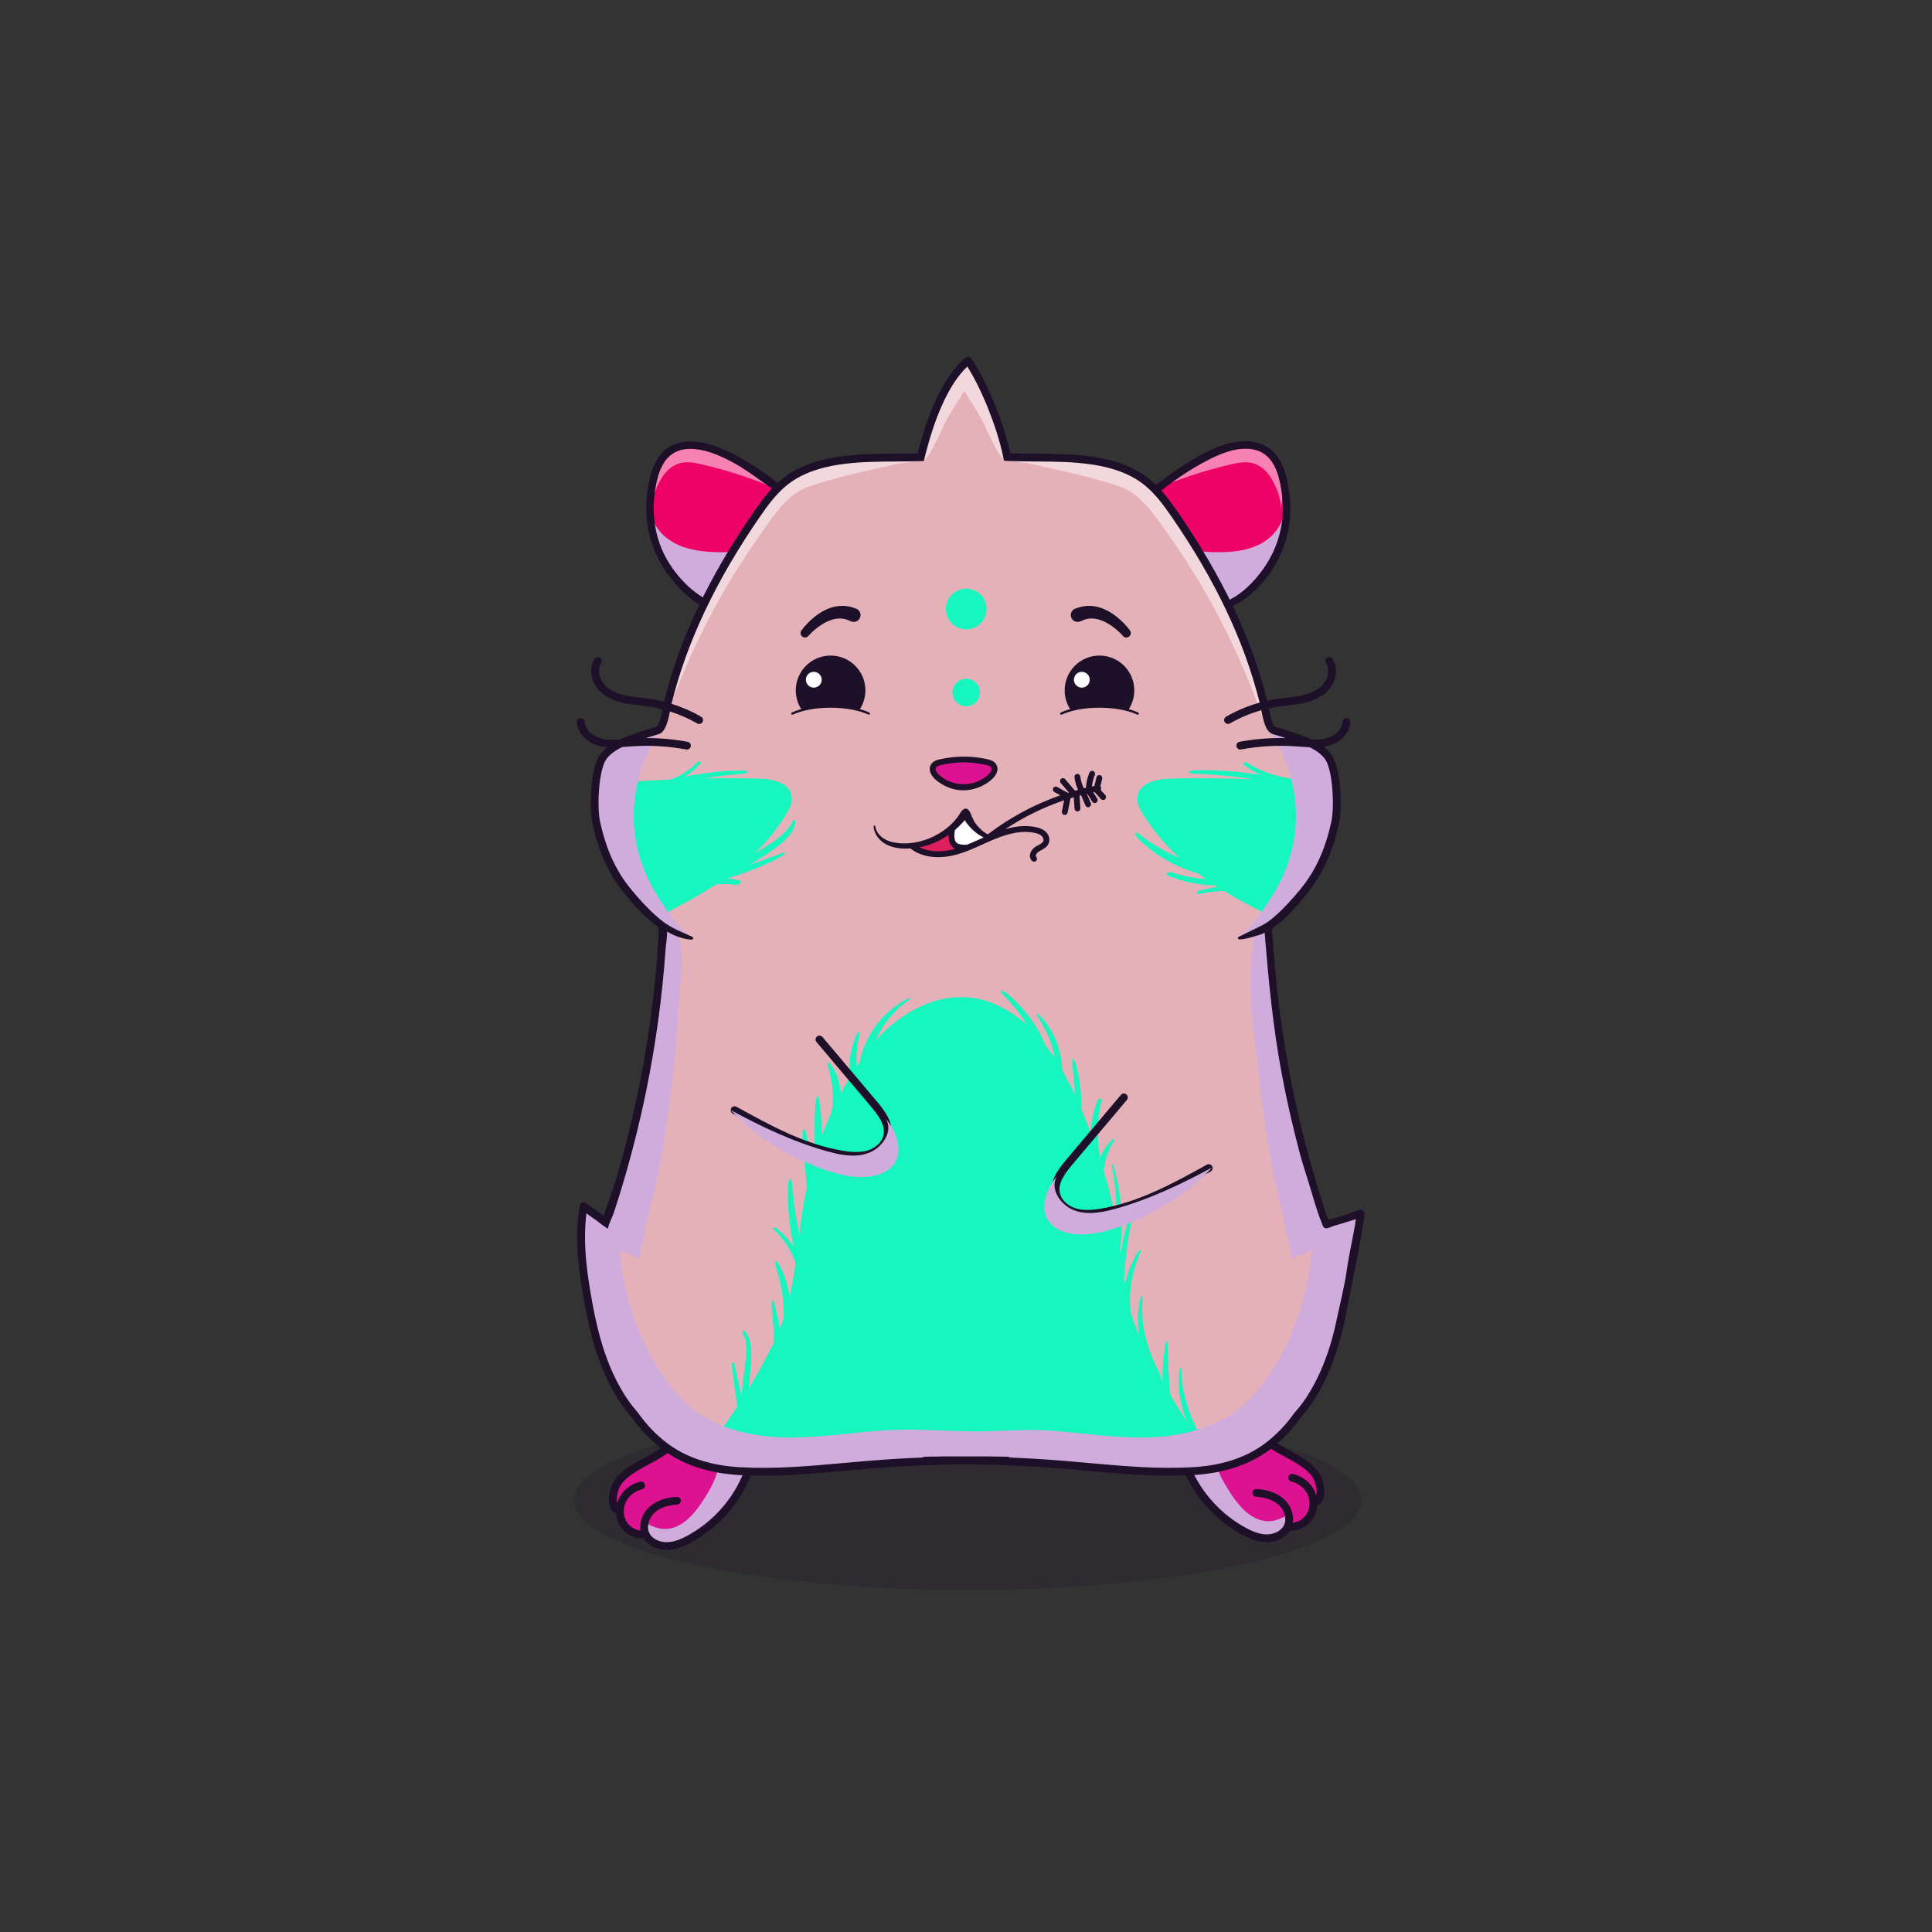 
<svg xmlns="http://www.w3.org/2000/svg" viewBox="0 0 841.89 841.89" xmlns:xlink="http://www.w3.org/1999/xlink">

<rect x="0" y="0" width="841.89" height="841.89" fill="#333333" stroke="none"/>

<title>CryptoHamsters</title>
<desc xmlns:cryptohamsters="https://cryptohamsters.co/">
<cryptohamsters:gene-1>12</cryptohamsters:gene-1>
<cryptohamsters:gene-2>14987704</cryptohamsters:gene-2>
<cryptohamsters:gene-3>1505216</cryptohamsters:gene-3>
<cryptohamsters:gene-4>9172034</cryptohamsters:gene-4>
<cryptohamsters:gene-5>1</cryptohamsters:gene-5>
<cryptohamsters:gene-6>14920986</cryptohamsters:gene-6>
<cryptohamsters:gene-7>13</cryptohamsters:gene-7>
<cryptohamsters:gene-8>2</cryptohamsters:gene-8>
<cryptohamsters:gene-9>15663717</cryptohamsters:gene-9>
<cryptohamsters:gene-10>9224118</cryptohamsters:gene-10>
<cryptohamsters:gene-11>10590557</cryptohamsters:gene-11>
<cryptohamsters:gene-12>12</cryptohamsters:gene-12>
<cryptohamsters:gene-13>8</cryptohamsters:gene-13>
<cryptohamsters:gene-14>19</cryptohamsters:gene-14>
<cryptohamsters:gene-15>12894559</cryptohamsters:gene-15>
<cryptohamsters:gene-16>7312298</cryptohamsters:gene-16>
<cryptohamsters:gene-17>5050123</cryptohamsters:gene-17>
<cryptohamsters:gene-18>14422673</cryptohamsters:gene-18>
</desc>


<rect width="841.89" height="841.89" fill="transparent"/>

<g id="tail-texture">
</g>

<g id="tail">
</g>

<g id="ears-texture">
  <g id="ears-texture" clip-path="url(#clip-ears-base)">
    <polygon points="167.71 75.4 312.51 65.7 443.53 115.85 439.31 386.94 313.71 392.84 167.71 373.05 167.71 75.4" class="ears-texture-primary" fill="#ef0265"/>
    <polygon points="673.69 107.76 555.15 85.11 450.54 116.92 447.31 383.83 577.26 392.84 673.69 385.99 673.69 107.76" class="ears-texture-primary" fill="#ef0265"/>
  </g>
</g>

<g id="ears">
  <defs>
    <clipPath id="clip-ears-base">
        <path id="m" data-name="fill" d="M324.98,203.76c6.02,3.7,12.17,7.42,17.49,12.09,2.38,2.08,5.31,2.45,7.19,5.33,1.36,2.08,3.15,3.4,4.83,5.26,3.36,3.72,5.34,8.66,5.48,13.67s-1.55,10.05-4.69,13.96c-2.17,2.7-4.98,4.84-7.98,6.59-6.79,3.96-14.68,6.01-22.53,5.83-5.93-.14-11.83-1.55-17.2-4.09-3.76-1.78-6.53-4.53-9.45-7.46-12.25-12.33-16.63-29.27-12.58-46.13,1.76-7.34,5.3-11.85,10.53-13.4,1.47-.44,3.03-.64,4.67-.64,8.63,0,17.08,4.6,24.23,9Zm222.77-8.36c-2.25-.67-4.62-.75-6.94-.51-9.21,.93-17.94,6.13-25.5,11.14-8.46,5.6-17.15,11.65-23.52,19.67-1.68,2.11-3.2,4.4-3.96,6.99-.8,2.76-.68,5.7-.56,8.57,.1,2.26,.21,4.58,1.09,6.67,.57,1.37,1.44,2.58,2.31,3.78,1.52,2.1,3.06,4.23,5.02,5.92,2.49,2.15,5.56,3.51,8.58,4.81,4.24,1.82,8.59,3.62,13.19,3.97,10.24,.78,21.71-4.72,28.73-11.96,11.92-12.3,16.08-29.04,12.09-45.64-1.76-7.34-5.3-11.85-10.53-13.4Z" style="fill: #00a551;"/>
    </clipPath>
  </defs>

  <g id="l" data-name="ears_02">
    <path id="n" data-name="light" d="M305.31,194.34c13.05,2.92,24.11,11.26,34.73,19.39-11-4.85-22.45-8.66-34.17-11.36-3.11-.71-6.36-1.35-9.45-.56-3.72,.95-6.69,3.88-8.55,7.24-2.15,3.88-4.05,8.44-3.75,12.97-.16-2.34-.95-4.01-.67-6.34,.93-7.96,1.7-17.55,10.31-21.05,3.63-1.47,7.74-1.13,11.56-.28Zm231.58,0c-13.05,2.92-24.11,11.26-34.73,19.39,11-4.85,22.45-8.66,34.17-11.36,3.11-.71,6.36-1.35,9.45-.56,3.72,.95,6.69,3.88,8.55,7.24,2.15,3.88,4.05,8.44,3.75,12.97,.16-2.34,.95-4.01,.67-6.34-.93-7.96-1.7-17.55-10.31-21.05-3.63-1.47-7.74-1.13-11.56-.28Z" fill="#fff" opacity="0.5" style="mix-blend-mode: overlay"/>
    <path id="o" data-name="shadow" d="M283.78,223.9c1.03,5.48,5.12,10.04,10.02,12.69s10.55,3.61,16.11,3.93c16.67,.97,33.62-3.53,47.62-12.64,1.59,5.35,2.65,10.71,1.61,16.19s-3.84,10.73-8.23,14.17c-3.34,2.62-7.41,4.1-11.4,5.53-4.26,1.54-8.61,3.09-13.13,3.32-4.73,.24-9.42-.97-13.92-2.45-5.32-1.75-10.61-3.96-14.84-7.63-6.69-5.81-9.95-14.53-12.95-22.87-.71-1.98-1.44-4.06-1.19-6.15,.15-1.28,.35-2.81,.31-4.1Zm275.63,0c-.96,5.48-4.79,10.04-9.39,12.69-4.59,2.65-9.88,3.61-15.09,3.93-15.62,.97-31.49-3.53-44.61-12.64-1.49,5.35-2.48,10.71-1.51,16.19s3.6,10.73,7.71,14.17c3.13,2.62,6.94,4.1,10.68,5.53,4,1.54,8.06,3.09,12.3,3.32,4.43,.24,8.82-.97,13.04-2.45,4.98-1.75,9.94-3.96,13.9-7.63,6.27-5.81,9.32-14.53,12.13-22.87,.67-1.98,1.35-4.06,1.12-6.15-.14-1.28-.33-2.81-.29-4.1Z" fill="#d0acdd" style="mix-blend-mode: multiply;"/>
    <path id="p" data-name="line" d="M339.18,210.63c-23.5-18.23-36.77-19.64-43.79-17.56-6.11,1.82-10.22,6.92-12.2,15.16-2.81,11.72-2.01,24.05,3.45,34.89,3.65,7.26,9.16,13.78,15.62,18.72,6.45,4.94,14.79,7.25,22.84,7.25,7.27,0,14.8-1.81,21.34-5.48,10.97-6.16,16.27-16.25,14.55-27.67-1.86-12.29-12.56-19.55-21.8-25.31Zm5.58,50.02c-12.31,6.91-27.67,6.8-39.52-1-2.37-1.56-4.6-3.37-6.6-5.38-3.25-3.28-6.09-6.97-8.33-11.02-5.79-10.51-6.72-22.68-3.94-34.25,1.69-7.03,5.03-11.33,9.95-12.79,1.35-.4,2.84-.6,4.43-.6,6.17,0,12.23,2.57,17.62,5.36,6.52,3.37,12.26,7.99,18.3,12.11,5.42,3.7,11.08,6.89,15.43,11.93,2.82,3.27,4.86,7.15,5.51,11.45,2.06,13.62-7.17,21.01-12.85,24.2Zm215.88-52.41c-1.98-8.25-6.09-13.35-12.2-15.16-10.78-3.2-23.04,3.59-31.8,9.09-3.91,2.45-7.67,5.14-11.33,7.95-.6,.46-1.87,1.16-2.66,1.99-.04,.03-.09,.06-.13,.09-5.39,4.91-11.43,10.78-14.88,18.2-5.11,11.02-2.62,21.6,6.83,29.05,7.26,5.72,17.08,8.64,26.47,8.64,17.41,0,31.58-12.8,37.92-28.47,4.04-9.99,4.27-20.97,1.78-31.38Zm-16.89,47.46c-4.51,4.21-9.87,7.35-16.23,8.41-9.42,1.57-19.77-.23-27.93-5.25-1.04-.64-2.05-1.34-3.01-2.09-4.76-3.75-11.86-11.99-5.85-24.95,4.43-9.54,12.81-16.5,21.2-22.46,3.78-2.68,7.69-5.21,11.76-7.44,6.81-3.72,15.86-8.07,23.81-5.72,4.91,1.46,8.26,5.77,9.95,12.79,1.39,5.78,1.92,11.79,1.25,17.72-.89,7.9-3.95,15.4-8.65,21.8-1.89,2.58-3.99,5.02-6.31,7.18Z" style="fill: #1e1029;"/>
  </g>
</g>

<g id="legs-texture">
  <ellipse cx="421.72" cy="653.67" rx="171.53" ry="39.19" fill="#1e1029" opacity="0.2"/>

  <g id="legs-texture" clip-path="url(#clip-legs-base)">
    <polygon points="168 463.87 312.8 454.16 443.82 504.31 439.61 775.41 314 781.31 168 761.51 168 463.87" class="skin-texture-primary" fill="#dc1291"/>
    <polygon points="673.98 496.22 555.44 473.57 450.83 505.39 447.6 772.29 577.55 781.31 673.98 774.45 673.98 496.22" class="skin-texture-primary" fill="#dc1291"/>
  </g>
</g>

<g id="legs">
  <defs>
    <clipPath id="clip-legs-base">
      <path id="fill-10" data-name="fill" d="M324.84,642c-.04,.12-.09,.24-.14,.36l-.08,.22c-.43,1.04-.85,1.95-1.27,2.82-4.95,10.24-13.15,18.9-23.12,24.4-3.89,2.14-6.93,3.09-9.83,3.09-3.04,0-6.75-1.41-8.25-4.56-.65-1.36-.77-2.97-.47-4.56,.38-1.91,1.4-3.81,2.95-5.22,3.05-2.79,7.34-3.59,10.41-3.77,.23,0,.43-.11,.59-.28,.15-.17,.23-.39,.21-.62-.03-.47-.43-.82-.91-.79-4.78,.28-8.75,1.73-11.46,4.21-2.41,2.22-3.78,5.46-3.64,8.5,0,.35,.05,.7,.1,1.05l.18,1.11-.37-.04-.76-.09c-2.65-.31-5.09-1.82-6.52-4.01-1.78-2.75-2.01-6.5-.58-9.58,1.4-2.98,4.34-5.31,7.67-6.08,.46-.11,.74-.57,.64-1.02-.11-.46-.57-.74-1.02-.64-3.89,.91-7.19,3.53-8.81,7-.26,.56-.48,1.16-.65,1.76l-.38,1.4-1.28-1.28v-.26c-.5-2.12,.22-5.18,.84-6.74,1.96-4.9,8.36-8.32,13.49-11.06l.45-.25c.63-.33,1.23-.65,1.8-.97,1.38-.77,2.74-1.59,4.03-2.42,1-.65,2-1.33,2.97-2.01,4.14-2.92,7.81-6.07,10.54-8.47,1.18-1.05,2.41-1.96,3.67-2.7,4.31-2.62,8.92-3.5,12.88-2.35,4.76,1.39,7.57,6.21,8.25,10.37,.63,3.92-.07,8.33-2.13,13.49Zm248.7,2.98c-1.96-4.9-8.33-8.31-13.48-11.06-.8-.42-1.56-.83-2.26-1.22-1.48-.82-2.97-1.72-4.56-2.76-1.09-.72-2.05-1.38-2.95-2.03-3.93-2.82-7.43-5.82-10.03-8.11-5.26-4.65-11.44-6.53-16.55-5.06-4.76,1.39-7.57,6.21-8.24,10.37-.63,3.91,.06,8.31,2.11,13.46l.26,.62c.42,1.01,.82,1.91,1.23,2.75,4.95,10.28,13.17,18.96,23.15,24.45,3.9,2.14,6.94,3.1,9.85,3.1s6.72-1.41,8.22-4.56c1.42-2.98,.35-7.18-2.48-9.77-3.05-2.79-7.34-3.59-10.41-3.77-.23-.01-.43-.11-.59-.28-.15-.17-.23-.39-.22-.61,.03-.48,.43-.83,.9-.8,4.79,.28,8.76,1.73,11.47,4.21,2.7,2.47,4.09,6.21,3.55,9.55l-.18,1.11,1.12-.13c2.65-.32,5.09-1.82,6.52-4.02,1.78-2.75,2.01-6.51,.57-9.58-1.39-2.98-4.33-5.31-7.66-6.08-.22-.05-.41-.19-.53-.38-.12-.19-.16-.42-.11-.64,.05-.22,.19-.41,.38-.53,.19-.12,.42-.16,.64-.11,3.89,.9,7.18,3.52,8.82,7.01,.25,.52,.45,1.08,.65,1.75l.87,2.95,.77-2.98c.55-2.14-.19-5.27-.82-6.85Z" style="fill: #f16ea5;"/>
    </clipPath>
  </defs>

  <g>
    <path id="shadow-9" data-name="shadow" d="M324.84,642c-.04,.12-.09,.24-.14,.36l-.08,.22c-.43,1.04-.85,1.95-1.27,2.82-4.95,10.24-13.15,18.9-23.12,24.4-3.89,2.14-6.93,3.09-9.83,3.09-3.04,0-6.75-1.41-8.25-4.56-.65-1.36-.77-2.97-.47-4.56,4.34,2.47,8.77,3.58,13.76,1.13,4.87-2.4,8.29-6.94,11.22-11.5,3.06-4.77,5.86-9.89,6.66-15.5,.8-5.6-.71-11.82-5.04-15.47-.9-.76-1.78-1.15-2.44-1.95,4.31-2.62,8.92-3.5,12.88-2.35,4.76,1.39,7.57,6.21,8.25,10.37,.63,3.92-.07,8.33-2.13,13.49Zm192.76-3.4c.04,.12,.09,.24,.14,.36l.08,.22c.43,1.04,.85,1.95,1.27,2.82,4.95,10.24,13.15,18.9,23.12,24.4,3.89,2.14,6.93,3.09,9.83,3.09,3.04,0,6.75-1.41,8.25-4.56,.65-1.36,.77-2.97,.47-4.56-4.34,2.47-8.77,3.58-13.76,1.13-4.87-2.4-8.29-6.94-11.22-11.5-3.06-4.77-5.86-9.89-6.66-15.5-.8-5.6,.71-11.82,5.04-15.47,.9-.76,1.78-1.15,2.44-1.95-4.31-2.62-8.92-3.5-12.88-2.35-4.76,1.39-7.57,6.21-8.25,10.37-.63,3.92,.07,8.33,2.13,13.49Z" fill="#d0acdd" style="mix-blend-mode: multiply;"/>
    <path id="line-8" data-name="line" d="M329.49,628.1c-.96-5.96-5-10.95-10.06-12.41-5.94-1.73-13.02,.37-18.95,5.59-3.26,2.87-7,6.04-11.23,8.95-.97,.66-1.97,1.32-2.99,1.95-.94,.58-1.89,1.14-2.86,1.68-.69,.38-1.44,.78-2.22,1.2-5.5,2.94-12.34,6.6-14.65,12.37-.83,2.09-1.89,6.43-.58,9.44,.53,1.21,1.39,2.08,2.51,2.58,.14,2.06,.78,4.05,1.88,5.75,2.12,3.25,5.86,5.24,9.62,5.24,.16,0,.31-.02,.47-.03,0,0,0,0,0,.02,1.95,3.06,5.74,4.98,9.94,4.99h.02c4.31,0,8.18-1.83,11.07-3.42,10.93-6.01,19.69-15.5,24.8-26.84,.25-.54,.48-1.07,.71-1.62,.25-.59,.48-1.18,.69-1.75,1.9-5.13,2.49-9.63,1.84-13.71Zm-5.44,13.59c-.07,.19-.15,.37-.23,.57-.39,.93-.8,1.85-1.24,2.76-4.89,10.13-12.88,18.58-22.76,24.02-3.76,2.07-6.67,2.99-9.42,2.99h-.03c-2.75,0-6.12-1.27-7.45-4.07-1.26-2.66-.28-6.43,2.29-8.78,2.87-2.63,6.96-3.37,9.89-3.54,.93-.05,1.65-.86,1.6-1.79-.05-.94-.85-1.64-1.79-1.6-4.99,.29-9.14,1.82-11.99,4.43-2.98,2.73-4.39,6.75-3.81,10.31-2.33-.28-4.6-1.62-5.91-3.64-1.63-2.5-1.84-5.94-.52-8.75,1.29-2.75,4-4.9,7.09-5.61,.91-.21,1.48-1.12,1.27-2.04-.21-.91-1.12-1.48-2.04-1.27-4.14,.96-7.65,3.75-9.39,7.47-.28,.61-.51,1.24-.69,1.89t0-.02h0c-.47-1.83,.14-4.69,.79-6.32,1.84-4.62,8.08-7.95,13.1-10.62,.79-.42,1.56-.83,2.26-1.22,1.4-.78,2.76-1.6,4.08-2.45,1.03-.66,2.03-1.34,3-2.03,3.98-2.81,7.51-5.8,10.61-8.53,5.04-4.45,10.93-6.27,15.75-4.88,4.4,1.28,7.01,5.79,7.64,9.69,.6,3.76-.08,8.03-2.08,13.05Zm251.86,2.35c-2.3-5.77-9.15-9.43-14.65-12.37-.78-.42-1.52-.82-2.22-1.2-1.18-.65-2.34-1.34-3.46-2.06-1.01-.64-1.99-1.29-2.94-1.97-4-2.8-7.57-5.81-10.68-8.56-5.92-5.23-13-7.31-18.95-5.59-5.05,1.46-9.09,6.45-10.06,12.41-.65,4.07-.06,8.57,1.84,13.69,.21,.59,.45,1.17,.7,1.78,.22,.53,.45,1.05,.69,1.58,5.12,11.36,13.87,20.87,24.81,26.88,2.89,1.59,6.77,3.42,11.07,3.42h.03c4.2,0,7.98-1.93,9.95-4.99,0,0,0,0,0-.02,.15,0,.3,.03,.45,.03,3.77,0,7.51-2,9.62-5.24,1.1-1.7,1.73-3.71,1.88-5.75h0c1.12-.5,1.98-1.39,2.5-2.58,1.32-3.01,.25-7.34-.58-9.44Zm-2.37,7.58c-.19-.64-.41-1.26-.7-1.87-1.74-3.72-5.25-6.51-9.39-7.47-.91-.21-1.83,.36-2.04,1.27-.21,.92,.36,1.83,1.27,2.04,3.09,.71,5.8,2.86,7.08,5.61,1.32,2.81,1.11,6.26-.51,8.75-1.31,2.01-3.58,3.36-5.91,3.64,.58-3.57-.84-7.59-3.82-10.31-2.86-2.61-7-4.14-11.99-4.43-.95-.05-1.73,.66-1.79,1.6-.05,.93,.66,1.74,1.61,1.79,2.92,.17,7.01,.92,9.89,3.54,2.57,2.35,3.55,6.12,2.29,8.78-1.33,2.8-4.7,4.07-7.45,4.07h-.02c-2.75,0-5.66-.93-9.43-2.99-9.9-5.45-17.9-13.92-22.79-24.07-.43-.89-.83-1.79-1.22-2.71-.08-.21-.17-.42-.25-.62-1.99-4.99-2.66-9.25-2.06-13,.63-3.9,3.24-8.41,7.64-9.69,4.82-1.39,10.71,.42,15.75,4.88,2.97,2.62,6.32,5.47,10.1,8.17,.96,.7,1.95,1.38,2.98,2.05,1.48,.97,3.02,1.91,4.62,2.8,.71,.39,1.47,.8,2.27,1.22,5.01,2.68,11.25,6.01,13.09,10.62,.65,1.63,1.26,4.51,.79,6.32Z" style="fill: #1e1029;"/>
  </g>
</g>

<g id="body-texture">
  <g id="body-texture" clip-path="url(#clip-body-base)">
    <rect width="841.89" height="841.89" class="body-texture-primary" fill="#e4b1b8"/>
    <path d="M415.05,301.77c0,3.31,2.68,5.99,5.99,5.99s5.99-2.68,5.99-5.99-2.68-5.99-5.99-5.99-5.99,2.68-5.99,5.99Z" class="body-texture-secondary" fill="#16f7c0"/>
    <path d="M421.04,274.24c4.89,0,8.85-3.96,8.85-8.85s-3.96-8.85-8.85-8.85-8.85,3.96-8.85,8.85,3.96,8.85,8.85,8.85Z" class="body-texture-secondary" fill="#16f7c0"/>
    <path d="M281.36,402.29c11.94-5.96,23.38-11.78,33.67-19,2.92-.82,5.82-1.71,8.68-2.73,3.07-1.1,6.13-2.26,9.12-3.6,3.09-1.39,6.27-2.77,9.07-4.75,.3-.21,.12-.74-.25-.64-3.15,.85-6.18,2.17-9.25,3.26-1.89,.67-3.79,1.34-5.69,1.99,2.05-1.19,4.08-2.44,6.07-3.74,2.9-1.89,5.78-3.87,8.39-6.19,2.44-2.17,5.48-5.63,5.37-9.24,0-.32-.44-.59-.66-.29-.88,1.2-1.56,2.54-2.51,3.69-1,1.21-2.12,2.27-3.29,3.29-2.55,2.22-5.48,3.99-8.3,5.78-.97,.61-1.95,1.21-2.94,1.81,4.92-4.8,9.42-10.23,13.39-16.52,1.65-2.61,3.23-5.57,2.74-8.55-.95-5.83-8.46-7.42-14.43-7.58-7.93-.2-15.89-.21-23.86-.05,2.65-.44,5.31-.84,7.97-1.16,1.83-.22,3.66-.42,5.5-.57,1.72-.14,3.58-.14,5.25-.61,.41-.11,.44-.81,0-.9-1.5-.34-3.15-.25-4.67-.2-1.58,.05-3.16,.12-4.74,.23-3.25,.21-6.49,.59-9.72,1.06-4.38,.63-8.74,1.49-13.05,2.57-48.38,2.02-97.26,9.46-144.99,15.65-7.77,1.01-15.57,2.02-23.17,4.04-7.25,1.93-14.28,4.78-20.86,8.44-8.67,4.81-7.97,5.58-6.91,14.4,1.71,14.33-4,28.63-2.98,43,.72,10.27,4.83,19.89,9.39,29.03,2,4.01,4.21,8.11,7.83,10.77,7.26,5.34,17.63,3.35,26.48,.68,21.09-6.36,41.37-15.24,61.48-24.36,27.52-12.49,54.82-25.5,81.87-39.01Z" class="body-texture-secondary" fill="#16f7c0"/>
    <path d="M744.77,382.18c1.06-8.82,1.76-9.58-6.95-14.4-6.62-3.66-13.69-6.51-20.98-8.44-7.64-2.02-15.48-3.03-23.3-4.04-43.86-5.66-88.68-12.36-133.21-15.01-1.3-.56-2.71-.91-4.05-1.24-1.78-.43-3.58-.77-5.38-1.08-3.51-.6-7.04-1.12-10.58-1.49-3.57-.37-7.15-.66-10.74-.77-3.64-.1-7.34-.21-10.97,.18-.64,.07-.66,.99,0,1.06,3.52,.34,7.05,.39,10.57,.68,3.59,.29,7.17,.61,10.74,1.07,2.05,.27,4.1,.56,6.15,.89-12-.47-23.96-.6-35.87-.3-6.01,.15-13.56,1.75-14.52,7.58-.49,2.98,1.1,5.94,2.76,8.55,4.56,7.17,9.79,13.21,15.56,18.49-2.78-1.18-5.49-2.54-8.13-4.08-1.81-1.06-3.57-2.2-5.33-3.35-1.72-1.13-3.32-2.63-5.17-3.51-.41-.2-.93,.23-.66,.7,.93,1.63,2.46,2.95,3.82,4.17,1.45,1.3,2.97,2.51,4.54,3.65,3.14,2.29,6.52,4.21,10.03,5.81,2.96,1.35,6,2.47,9.08,3.39,11.27,8.46,24.06,14.94,37.49,21.61,27.21,13.51,54.66,26.52,82.34,39.01,20.22,9.12,40.62,18,61.83,24.36,8.9,2.67,19.33,4.67,26.63-.68,3.64-2.66,5.86-6.76,7.88-10.77,4.59-9.14,8.72-18.76,9.45-29.03,1.02-14.37-4.72-28.67-3-43Z" class="body-texture-secondary" fill="#16f7c0"/>
    <path d="M738.71,762c-8.08,4.82-20.8,2.18-29.52,.69-41.17-7.03-82.46-22.07-114.18-49.43-32.15-27.73-58.28-61.73-80.31-97.66-9.25-15.08-20.15-32.58-23.53-50.15-3.3-17.17-3.86-34.36-9.2-51.6-8.25-26.65-21.95-67.91-51.93-77.6-20.27-6.56-40.98,6.21-52.48,22.15-13.13,18.2-22.41,40.07-26.61,61.89-4.3,22.36-3.61,44.04-13.85,64.98-30.12,61.58-85.18,107.67-142.74,145.74-5.43,3.59-10.89,7.13-16.5,10.44-25.05,14.78-52.84,24.96-76.63,41.65,8.48,4.21,17.2,11.3,26.11,14.5,77.08,27.68,160.73,32.57,242.69,29.26,81.96-3.31,163.43-14.51,245.38-17.91,35.71-1.48,72.01-1.55,106.28-11.56,9.57-2.8,19.72-7.02,24.38-15.74,4.26-7.97,.9-18.1-7.34-19.65Z" class="body-texture-secondary" fill="#16f7c0"/>
    <path d="M691.54,770.49c.73-.01,1.43,.05,2.09,.18,.07-.04,.14-.07,.2-.11-.31-.21-2.27-.83-2.3-.07Z" class="body-texture-secondary" fill="#16f7c0"/>
    <path d="M322.16,383.65c-5.21-1.25-10.91-1.38-16.01,.52-.53,.2-1.45,.83-1.27,1.52s1.3,.79,1.86,.69c2.34-.43,4.29-.91,6.77-1.07,2.19-.13,4.47-.11,6.64,.23,.8,.13,1.75-.05,2.35-.63,.51-.5,.37-1.1-.34-1.27h0Z" class="body-texture-secondary" fill="#16f7c0"/>
    <path d="M303.68,332.36c-2.32,2.37-5.02,4.32-7.95,5.85-1.35,.7-2.79,1.27-4.25,1.71-1.57,.48-3.19,.76-4.77,1.2-.43,.12-1.3,.43-1.4,.97s.58,.67,.97,.66c3.77-.13,7.56-1.78,10.83-3.55s5.9-3.99,8.26-6.7c.28-.32-.17-.5-.41-.53-.39-.06-1,.09-1.28,.38h0Z" class="body-texture-secondary" fill="#16f7c0"/>
    <path d="M508.56,381.43c5.5,2.24,11.23,3.76,17.17,4.2,3.06,.22,6.12,.17,9.18-.12,1.62-.15,3.21-.4,4.81-.74,1.51-.31,2.72-.77,4.05-1.55,.32-.18,.59-.68,0-.74-.5-.05-.98-.19-1.49-.2-.72-.01-1.44,.13-2.15,.22-1.38,.18-2.77,.34-4.15,.47-2.74,.25-5.5,.31-8.25,.2-5.78-.23-11.56-1.12-17.04-2.99-.6-.2-1.34-.06-1.88,.26-.32,.2-.84,.74-.25,.98h0Z" class="body-texture-secondary" fill="#16f7c0"/>
    <path d="M522.93,389.48c2.87-.61,5.82-1.01,8.75-1.15,1.44-.07,2.88-.11,4.32-.14,1.59-.03,3.64,.13,5.04-.73,.24-.15,.65-.5,.53-.84l-.03-.09c-.1-.28-.4-.47-.68-.51-3.04-.52-6.21-.15-9.24,.26s-6.07,1.05-9.05,1.85c-.4,.1-1.24,.48-1.1,1.02s1.08,.42,1.46,.34h0Z" class="body-texture-secondary" fill="#16f7c0"/>
    <path d="M541.57,332.89c3.04,2.4,6.28,4.33,9.9,5.74,1.83,.71,3.74,1.21,5.66,1.58s4.23,.74,6.21,.38c.15-.03,1.75-.48,1.29-.85-.54-.44-1.63-.37-2.3-.46-.92-.14-1.84-.33-2.75-.5-1.86-.36-3.68-.86-5.49-1.42-3.8-1.17-7.52-2.89-10.83-5.08-.39-.26-2.02,.38-1.7,.63h0Z" class="body-texture-secondary" fill="#16f7c0"/>
    <path d="M396.47,434.91c-1.55,.47-3.04,1.39-4.38,2.28-1.46,.97-2.88,1.98-4.23,3.11-2.64,2.22-4.98,4.88-6.94,7.72s-3.52,5.9-4.71,9.09c-.58,1.57-1.13,3.23-1.36,4.89-.11,.82-.22,1.66-.27,2.48-.05,.73,.31,1.39,.72,1.99,.29,.43,1.5-.03,1.73-.36,.53-.77,1.05-1.56,1.26-2.47,.17-.75,.36-1.48,.57-2.22,.45-1.54,.83-3.08,1.34-4.6,1.02-3.07,2.43-5.97,4.14-8.72s3.63-5.04,5.79-7.33c1.04-1.1,2.17-2.18,3.36-3.11,1.07-.84,2.43-1.61,3.34-2.62,.16-.18-.27-.16-.34-.14h0Z" class="body-texture-secondary" fill="#16f7c0"/>
    <path d="M373.61,450.16c-1.82,3.68-2.86,7.55-3.28,11.64-.18,1.82-.2,3.72-.04,5.54,.09,1.03,.26,1.99,.5,2.99,.11,.47,.19,1.03,.39,1.47,.22,.47,.54,.89,.75,1.37,.27,.59,2.11,.1,2.06-.55-.05-.55,.04-1.04,.03-1.59,0-.5-.14-1.02-.2-1.52-.11-.89-.19-1.77-.28-2.66-.21-1.89-.31-3.76-.32-5.66-.03-3.75,.57-7.57,1.48-11.2,.09-.38-.96-.1-1.09,.16h0Z" class="body-texture-secondary" fill="#16f7c0"/>
    <path d="M360.55,463.47c.62,1.65,.78,3.31,1.22,4.99,.41,1.57,.63,3.19,.85,4.8,.45,3.3,.46,6.78-.08,10.06s-1.25,6.49-2.5,9.64c-.59,1.49-1.28,2.96-2.03,4.38-.4,.75-.83,1.48-1.28,2.21s-1,1.33-.84,2.22c.18,.97,1.65,.74,2.24,.51,1.32-.52,2.16-1.99,2.92-3.12,.81-1.21,1.58-2.44,2.21-3.76,1.18-2.47,2.05-5.06,2.63-7.73,1.15-5.32,.98-10.91-.31-16.19-.37-1.49-.95-3.03-1.57-4.44-.3-.67-.79-1.22-1.16-1.85-.41-.7-.86-1.39-1.29-2.08-.22-.35-1.16-.07-.99,.37h0Z" class="body-texture-secondary" fill="#16f7c0"/>
    <path d="M355.98,477.63c-.88,3.93-.96,7.96-1,11.97s.05,7.65-.06,11.47,.07,7.64,.15,11.45c.04,1.95,.17,3.88,.29,5.83s.52,3.83,1.07,5.68c.23,.79,1.66,.31,1.8-.32,.44-1.97,.76-3.99,.79-6.01s.04-3.96-.01-5.94c-.1-3.78-.16-7.57-.41-11.34s-.39-7.67-.61-11.5-.47-7.68-1.55-11.37c-.06-.19-.41-.08-.44,.08h0Z" class="body-texture-secondary" fill="#16f7c0"/>
    <path d="M349.73,492.7c-.34,7.12,1.03,14.25,1.58,21.33,.28,3.59,.88,7.17,1.29,10.75s.87,7.01,1.33,10.52c.52,3.98,1.12,7.95,2.12,11.83,.21,.8,3.19,0,3.18-.85-.14-7.03-1.28-14.16-2.41-21.1-.58-3.55-1.09-7.1-1.63-10.66-.26-1.74-.6-3.46-.88-5.2s-.47-3.5-.87-5.2c-.92-3.9-1.31-7.88-2.6-11.7-.1-.29-1.1,0-1.12,.3h0Z" class="body-texture-secondary" fill="#16f7c0"/>
    <path d="M344.27,513.62c-.17,.45-.5,.86-.63,1.31-.11,.37-.09,.85-.13,1.23-.09,.93-.12,1.84-.12,2.78-.01,1.85-.07,3.67,.03,5.52,.2,3.66,.48,7.28,1.04,10.9,1.11,7.22,2.79,14.27,5.28,21.14,.71,1.96,1.53,3.87,2.36,5.78,.77,1.76,1.5,3.95,2.93,5.29,.34,.32,2.36-.19,2.36-.73-.01-1.71-1.12-3.54-1.74-5.11s-1.21-3.28-1.81-4.92c-1.24-3.41-2.34-6.89-3.33-10.38-1.93-6.83-3.48-13.87-4.31-20.93-.23-1.98-.5-3.97-.69-5.95-.1-1.02-.12-2.06-.24-3.08-.05-.44-.12-.88-.18-1.32-.09-.66-.44-.97-.7-1.57-.01-.02-.11,0-.11,.03h0Z" class="body-texture-secondary" fill="#16f7c0"/>
    <path d="M336.72,535.4c4.19,3.67,7.28,8.33,9.4,13.46,1.05,2.54,1.78,5.23,2.26,7.93,.23,1.3,.36,2.62,.53,3.93,.08,.65,.1,1.31,.2,1.96,.12,.74,.44,1.42,.67,2.13,.1,.31,1.44-.1,1.53-.35,.25-.72,.57-1.47,.7-2.22,.11-.65,.04-1.36,.02-2.01-.04-1.44-.27-2.85-.57-4.26-.58-2.77-1.55-5.42-2.77-7.96-2.44-5.11-6.21-9.59-10.67-13.06-.27-.21-1.48,.31-1.31,.46h0Z" class="body-texture-secondary" fill="#16f7c0"/>
    <path d="M337.63,550.24c.27,.82,.38,1.66,.65,2.48,.23,.7,.45,1.4,.64,2.12,.39,1.55,.86,3.08,1.2,4.65,.68,3.16,1.12,6.38,1.31,9.6s.11,6.43-.24,9.62-1.23,6.27-1.46,9.41c-.11,1.45,2.21,.99,2.65,.1,1.45-2.93,1.92-6.51,2.22-9.73s.28-6.62-.01-9.92-.94-6.59-1.9-9.77c-.47-1.53-.94-3.09-1.61-4.54-.36-.79-.71-1.6-1.09-2.37-.36-.72-.88-1.35-1.29-2.04-.23-.39-1.19-.09-1.03,.39h0Z" class="body-texture-secondary" fill="#16f7c0"/>
    <path d="M336.24,567.05c-.02,3.96,.53,7.86,.85,11.8,.16,1.99,.2,3.95,.13,5.95-.03,.94-.01,1.86-.14,2.8s-.3,1.93-.32,2.91c-.01,.53,.88,.22,1.05-.02,2.26-3.25,2.35-7.75,1.92-11.55-.46-4.11-1.54-8.07-2.58-12.05-.09-.33-.91-.14-.91,.17h0Z" class="body-texture-secondary" fill="#16f7c0"/>
    <path d="M323.44,582.55c.24-.82,.44-1.53,.99-2.21l-.92,.03c.19,.72,.66,1.38,.91,2.1,.23,.63,.37,1.26,.49,1.92,.28,1.51,.47,3.04,.36,4.58-.23,3.33-.73,6.61-1.12,9.93-.43,3.63-.88,7.26-1.29,10.9-.2,1.81-.4,3.63-.58,5.44-.09,.91-.18,1.8-.21,2.71-.01,.41-.04,.83-.04,1.25,0,.74,.12,.64,.46,1.32,.28,.55,1.28,.25,1.55-.17,.37-.59,.64-.77,.77-1.45,.08-.42,.14-.84,.21-1.26,.16-.98,.26-1.95,.37-2.94,.19-1.81,.36-3.62,.53-5.43,.34-3.76,.65-7.51,.97-11.27,.27-3.21,.63-6.51,.38-9.73-.11-1.45-.21-2.92-.64-4.32-.39-1.27-1.09-3.05-2.14-3.9-.22-.18-1.11-.08-.97,.34,.25,.77,.02,1.44-.17,2.19,0,.04,.09,.02,.1-.01h0Z" class="body-texture-secondary" fill="#16f7c0"/>
    <path d="M436.12,431.96c.19,.25,.07,.4,.17,.59,.16,.31,.52,.61,.76,.86,.46,.49,.96,.96,1.41,1.46,.95,1.07,1.94,2.09,2.87,3.17,1.84,2.16,3.56,4.45,5.06,6.85s2.95,4.89,4.22,7.46c.62,1.25,1.16,2.53,1.72,3.8,.28,.64,.59,1.27,.88,1.91,.3,.68,.49,1.53,1.09,2,.5,.39,1.98,.06,2.17-.58,.21-.69-.11-1.36-.32-2.03-.22-.72-.43-1.44-.7-2.14-.5-1.3-1.11-2.56-1.72-3.8-1.29-2.61-2.79-5.13-4.51-7.48s-3.62-4.61-5.65-6.72c-1.02-1.06-2.06-2.11-3.19-3.05-.55-.46-1.1-.93-1.66-1.36-.29-.23-.59-.44-.91-.64-.45-.29-.75-.24-1.24-.53-.1-.06-.55,.06-.43,.21h0Z" class="body-texture-secondary" fill="#16f7c0"/>
    <path d="M451.71,442.27c2.89,4.54,5.44,9.19,6.89,14.41,.71,2.54,1.21,5.15,1.44,7.78,.12,1.35,.27,2.68,.28,4.03,.01,1.18-.3,2.8,.16,3.9,.28,.67,1.34,.36,1.64-.13,.69-1.15,.65-2.83,.7-4.14s.08-2.71-.05-4.04c-.27-2.8-.84-5.56-1.73-8.23-1.74-5.23-4.57-10.26-8.69-13.96-.21-.19-.85,.07-.65,.39h0Z" class="body-texture-secondary" fill="#16f7c0"/>
    <path d="M467.33,461.31c.08,.68-.22,1.43-.16,2.15,.05,.61,.16,1.22,.24,1.83,.16,1.29,.27,2.58,.42,3.87,.3,2.58,.43,5.16,.51,7.75s.02,5.04-.04,7.56c-.03,1.28-.13,2.56-.15,3.84s-.02,2.64,.35,3.85c.1,.33,1.19-.07,1.3-.29,1.11-2.33,1.27-5.03,1.39-7.57s.02-5.27-.18-7.89-.57-5.1-1-7.62c-.21-1.26-.52-2.51-.83-3.76-.16-.65-.31-1.32-.53-1.96-.24-.68-.81-1.17-1.05-1.82-.02-.06-.28,0-.27,.07h0Z" class="body-texture-secondary" fill="#16f7c0"/>
    <path d="M478.45,479.28c-1.22,3.01-2.23,6.07-2.71,9.29-.46,3.05-.68,6.15-.57,9.23s.53,6.15,1.23,9.17c.37,1.57,.9,3.08,1.46,4.59,.49,1.31,.99,3.21,2.11,4.1,.4,.32,2.04-.11,2.11-.66,.1-.73-.31-1.63-.54-2.33s-.47-1.4-.68-2.11c-.44-1.48-.76-2.98-1.11-4.49-.67-2.94-1.09-5.96-1.28-8.97-.36-6.04,.23-12.26,1.71-18.14,.1-.4-1.58-.09-1.75,.31h0Z" class="body-texture-secondary" fill="#16f7c0"/>
    <path d="M484.61,496.61c-1.96,2.04-3.56,4.05-4.68,6.67s-1.8,5.1-2.09,7.81c-.59,5.33,.21,11.14,3.95,15.23,.38,.41,1.52,.18,1.34-.51-.63-2.47-1.28-4.84-1.72-7.35s-.67-4.92-.51-7.41,.6-4.97,1.42-7.28,1.83-4.82,3.18-6.83c.39-.58-.55-.68-.88-.34h0Z" class="body-texture-secondary" fill="#16f7c0"/>
    <path d="M484.37,507.6c1.7,7.84,2.26,15.92,2.15,23.94-.06,4.09-.43,8.19-.92,12.24-.24,1.97-.54,3.93-.75,5.89-.19,1.81-.83,3.66-.74,5.48,.02,.46,1.3-.05,1.42-.3,.93-1.82,1.2-3.97,1.73-5.93s.79-3.96,1.02-5.94c.47-3.94,.59-7.9,.53-11.86-.13-8.06-1.55-15.97-3.72-23.71-.06-.2-.76-.02-.71,.19h0Z" class="body-texture-secondary" fill="#16f7c0"/>
    <path d="M493.3,527.53c-1.03,2.91-2.16,5.76-2.93,8.76s-1.4,6.01-2.01,9.05-.96,5.94-1.2,8.92c-.12,1.41-.23,2.81-.23,4.22,0,.74-.03,1.48-.02,2.22,.02,.8,.23,1.54,.35,2.33,.08,.53,1.75,.06,1.82-.38,.13-.77,.37-1.52,.45-2.3s.11-1.5,.18-2.25c.14-1.49,.23-2.99,.36-4.48,.25-2.96,.56-5.92,.9-8.87s.81-5.87,1.37-8.76c.55-2.86,.94-5.75,1.61-8.57,.05-.21-.59-.08-.65,.1h0Z" class="body-texture-secondary" fill="#16f7c0"/>
    <path d="M496.25,545.02c-6.84,10.37-8.72,23.66-5.49,35.63,.45,1.66,1.07,3.28,1.75,4.86,.31,.73,.6,1.55,1.09,2.18,.55,.73,1.14,1.67,1.89,2.2,.28,.2,1.34,.08,1.37-.37,.05-.69-.21-1.25-.38-1.91-.19-.73-.3-1.41-.57-2.13-.55-1.46-.98-2.92-1.41-4.41-.82-2.87-1.43-5.79-1.76-8.76-.67-5.99-.3-12.13,1.22-17.97,.84-3.23,1.9-6.37,3.3-9.4,.14-.31-.86-.13-1,.08h0Z" class="body-texture-secondary" fill="#16f7c0"/>
    <path d="M497.15,565.13c-.68,1.55-.74,3.34-1.02,5-.25,1.46-.27,2.94-.28,4.43-.03,3.19,.14,6.3,.69,9.45s1.48,6.11,2.69,9.01,2.85,5.82,5.25,7.99c.29,.26,1.64,.04,1.47-.5-.91-2.88-2.38-5.55-3.58-8.33s-2.21-5.88-2.99-8.93-1.33-6.02-1.53-9.05c-.1-1.52-.09-3.04-.13-4.56s.32-3.12,.12-4.65c-.04-.27-.63,0-.69,.14h0Z" class="body-texture-secondary" fill="#16f7c0"/>
    <path d="M508.23,584.47c-.93,3.59-1.21,7.24-1.48,10.94s-.32,7.25-.12,10.87c.33,6.05,1.26,12.57,5.95,16.9,2.1,1.94,5.63,3.9,8.58,3.2,.51-.12,1.48-.97,.69-1.43-.66-.38-1.42-.5-2.14-.77-.76-.28-1.48-.63-2.16-1.08-1.29-.85-2.4-2.01-3.34-3.23-2.33-3.05-3.2-6.69-3.88-10.39-.75-4.08-.86-8.29-1.14-12.42s-.14-8.47-.44-12.68c-.02-.25-.48-.08-.52,.09h0Z" class="body-texture-secondary" fill="#16f7c0"/>
    <path d="M513.97,596.42c-.29,2.99-.35,5.92-.2,8.92s.83,5.97,1.58,8.79,1.84,5.68,3.15,8.33c.61,1.24,1.26,2.48,2,3.66s1.65,2.88,2.87,3.58c.37,.21,1.57-.09,1.55-.61-.03-.66-.6-1.32-.93-1.89-.35-.63-.68-1.26-1.03-1.89-.71-1.27-1.41-2.54-2.04-3.86-1.26-2.65-2.31-5.34-3.24-8.12-1.83-5.43-2.86-11.32-2.99-17.05,0-.19-.69-.05-.71,.15h0Z" class="body-texture-secondary" fill="#16f7c0"/>
    <path d="M318.7,594.17c.82,5.03,1.3,10.12,2.07,15.17,.37,2.45,.77,4.88,1.21,7.32,.23,1.26,.57,2.46,.87,3.7,.32,1.3,.6,2.62,1.24,3.82,.13,.25,1.08,.02,1.11-.24,.14-1.18,.04-2.35-.09-3.52-.14-1.27-.2-2.55-.42-3.82-.45-2.57-.93-5.13-1.45-7.69-1.02-5.04-2.33-10.01-3.3-15.05-.06-.29-1.29,0-1.23,.33h0Z" class="body-texture-secondary" fill="#16f7c0"/>
  </g>
</g>

<g id="body">
  <defs>
    <clipPath id="clip-body-base">
      <path id="c" data-name="fill" d="M593.21,529.44c-1.89,.52-1.78,13.75-2.11,16.02-1.06,7.43-2.98,14.7-5.21,21.85-2.03,6.47-3.51,12.92-5.53,19.41-2.48,7.99-5.53,14.86-9.32,21-1.92,3.12-4.08,6-6.4,8.57-3.77,5.3-8.16,9.84-13.07,13.5-.25,.18-.44,.32-.64,.45-8.25,5.93-18.84,9.3-31.46,9.97-15.27,.82-29.78-.48-45.13-1.86l-1.79-.16c-3.03-.27-6.06-.54-9.11-.79-7.62-.63-15.47-1.11-23.34-1.44h-.26l-.21-.17c-.1-.08-.26-.16-.49-.17-5.98-.14-12.05-.18-18.06-.13h-.16c-5.96-.05-11.99,0-17.92,.13-.17,0-.34,.06-.49,.18l-.21,.15h-.25c-7.86,.33-15.72,.82-23.34,1.45-3.03,.25-6.03,.51-9.04,.78l-2.06,.19c-11.98,1.07-23.43,2.1-35.15,2.1-3.25,0-6.5-.08-9.8-.25-12.65-.67-23.26-4.05-31.54-10.03-.16-.11-.37-.25-.56-.4-4.99-3.71-9.46-8.35-13.27-13.77-2.22-2.47-4.28-5.26-6.15-8.29-3.85-6.23-6.94-13.21-9.44-21.34-1.58-5.13-2.92-10.69-4.1-17.02-2.33-12.43-4.66-26.87-2.84-40.94l1.69,.11c0-.24-.11-.38-.11-.39,.28,.36,2.24,1.69,3.08,2.26,.69,.47,1.05,.72,1.22,.86,1.24,1.05,2.52,1.96,3.74,2.8,.35-1.18,.87-2.36,1.37-3.52,.42-.97,.82-1.88,1.1-2.76,.85-2.58,1.73-5.36,2.69-8.48,1.79-5.81,3.43-11.55,4.9-17.09,3.04-11.41,5.69-23.06,7.86-34.64,1.92-10.28,3.52-20.67,4.74-30.91,.61-5.16,1.16-10.4,1.6-15.57,.23-2.62,.44-5.24,.61-7.8,.02-.18,.07-.62,.14-1.2,.15-1.27,.62-5.18,.45-5.84,.02,.06,.1,.23,.31,.35l.85-1.47c1.3,.76,2.52,1.37,3.72,1.86,.93,.38,1.84,.7,2.77,.94,.92,.25,1.85,.44,2.81,.58-.58-.26-1.16-.51-1.73-.77-.37-.16-.76-.33-1.13-.5-.85-.37-1.69-.76-2.53-1.16-2.24-1.07-4.45-2.27-6.43-3.81-.95-.73-1.95-1.55-2.96-2.42-4.26-3.73-7.84-7.82-10.78-11.34-6.97-8.33-11.45-18.05-14.09-30.57-1.36-6.47-.68-21.86,2.67-27.23,1.38-2.19,3.81-4.13,7.45-5.93l.14-.07,.17-.02c.59-.04,1.17-.09,1.77-.14,.62-.05,1.25-.1,1.86-.14,2.01-.14,4.04-.24,6.06-.26,1.15,0,2.3,0,3.45,.03,5.02,.13,10.03,.65,14.99,1.57,.08,.02,.11,.02,.16,.02,.4,0,.76-.3,.83-.69,.04-.24,0-.46-.14-.65-.13-.19-.32-.31-.54-.36-4.73-.88-9.55-1.4-14.36-1.56-.89-.03-1.78-.05-2.67-.06-.33,0-.65,0-.99,0l-5.58,.02,5.33-1.67c1.05-.34,2.1-.66,3.11-.97,.43-.13,.84-.25,1.25-.38,.44-.13,.88-.26,1.31-.4,.22-.07,.43-.18,.64-.32,.72-.48,1.32-1.37,1.81-2.51,.1-.23,.2-.47,.29-.71,.48-1.26,.86-2.76,1.2-4.33,.09-.42,.19-.87,.27-1.3l.19-.93,.31,.1,.6,.19c4.22,1.32,8.27,3.09,12.05,5.28,.4,.24,.94,.08,1.16-.3,.12-.2,.14-.43,.08-.65s-.2-.4-.39-.51c-3.98-2.3-8.27-4.17-12.74-5.55l-.18-.06-.59-.18,.2-.78c6.72-27.15,19.44-54.02,38.88-82.13,3.26-4.71,7.16-10.06,12.14-13.94,12.78-9.95,31.4-10.06,47.81-10.16h1.15c2.52-.03,4.9-.05,7.25-.11,.97-.02,1.93-.05,2.87-.09,.22-.93,.46-1.86,.71-2.81,3.24-12.53,9.05-29.32,18.35-38.14l.76-.72,.55,.88c6.37,10.19,12.75,26.1,15.53,38.68,.14,.7,.28,1.38,.42,2.04,.02,0,.04,0,.07,0,.89,.04,1.81,.08,2.73,.11,3.26,.1,6.71,.13,10.05,.15,16.41,.09,35.03,.2,47.81,10.16,4.97,3.88,8.87,9.23,12.14,13.94,19.31,27.94,31.99,54.64,38.75,81.62l.2,.8-.8,.22c-.31,.08-.63,.18-.94,.28-4.74,1.39-9.28,3.34-13.5,5.78-.2,.11-.34,.3-.4,.52-.06,.21-.03,.44,.08,.64,.24,.4,.78,.54,1.16,.31,4.14-2.4,8.59-4.29,13.24-5.64,.2-.07,.4-.12,.6-.18l.88-.26,.18,.91c.13,.65,.25,1.28,.39,1.9,.34,1.55,.72,3.01,1.19,4.24,.69,1.84,1.56,3.18,2.73,3.55,.83,.26,1.68,.52,2.56,.78,.83,.25,1.69,.52,2.57,.8,.21,.06,.42,.13,.63,.2l5.75,1.79-4.68-.1-1.34-.03c-1.51-.03-3.03-.03-4.55,0-5.15,.12-10.31,.65-15.38,1.59-.22,.04-.42,.17-.54,.36-.13,.19-.17,.41-.14,.64,.08,.4,.43,.7,.83,.7,.08,0,.11,0,.11,0,5.32-.99,10.69-1.51,16.06-1.59,2.13-.04,4.28,0,6.41,.11,.69,.03,1.39,.08,2.07,.13,.61,.04,1.24,.09,1.85,.14,1.15,.1,2.49,.21,3.86,.27h.18l.16,.09c3.5,1.77,5.86,3.66,7.19,5.8,3.34,5.35,4.03,20.76,2.68,27.23-2.65,12.53-7.13,22.24-14.1,30.57-2.85,3.41-6.31,7.37-10.39,10.98-1.29,1.15-2.53,2.21-3.98,3.19h0c-.82,.56-1.73,1.09-2.74,1.58-.03,.02-.06,.03-.09,.04-.65,.31-1.28,.64-1.93,.95-1.08,.54-2.17,1.06-3.26,1.6-1.05,.51-2.09,1.03-3.14,1.54,1.14-.16,2.27-.39,3.38-.7,.51-.14,1.02-.3,1.52-.47,.16-.05,.33-.1,.53-.16,.23-.07,.48-.14,.75-.2,1.05-.28,2.35-.63,2.89-1.15l1.28-1.23,.15,1.78c1.62,19.65,3.52,40.57,7.42,61.36,2.19,11.64,4.84,23.3,7.87,34.65,2.84,10.68,6.72,21.07,9.81,31.67,3.58-1.14,7.31-2.13,11.03-3.13,1.73-.46,3.46-.92,5.16-1.39Z" style="fill: #d91c5c;"/>
    </clipPath>
  </defs>

  <g>
    <path id="d" data-name="light" d="M291.28,308.95l.31,.1c-.25,.71-.51,1.41-.77,2.12,.09-.42,.19-.87,.27-1.3l.19-.93Zm258.66-2.18l-.2-.8c-6.77-26.98-19.44-53.68-38.75-81.62-3.26-4.71-7.17-10.06-12.14-13.94-12.78-9.95-31.4-10.06-47.81-10.16-3.34-.03-6.79-.05-10.05-.15-.92-.03-1.84-.07-2.73-.11-.03,0-.05,0-.07,0-.14-.66-.27-1.34-.42-2.04-2.78-12.58-9.16-28.48-15.53-38.68l-.55-.88-.76,.72c-9.3,8.82-15.11,25.61-18.35,38.14-.25,.95-.48,1.89-.71,2.81-.94,.03-1.9,.07-2.87,.09-2.35,.06-4.73,.08-7.25,.1h-1.15c-16.41,.1-35.03,.21-47.81,10.17-4.98,3.88-8.87,9.23-12.14,13.94-19.44,28.11-32.16,54.98-38.88,82.13l-.2,.78,.59,.18c9.89-27.02,23.46-52.69,40.21-76.08,5.31-7.42,11.08-16.2,19.94-19.29,7.59-2.64,15.39-4.62,23.21-6.44,4.61-1.07,9.24-2.02,13.84-3.13,4.45-1.07,8.74-1.13,13.12-2.11,2.8-.62,8.64-15.2,10.26-17.96,2.41-4.11,4.88-8.1,7.45-12.04,2.58,3.94,5.05,7.93,7.46,12.04,1.62,2.76,7.46,17.34,10.26,17.96,4.39,.98,8.68,1.04,13.12,2.11,4.6,1.1,9.23,2.06,13.84,3.13,7.83,1.82,15.62,3.8,23.21,6.44,8.86,3.09,14.63,11.87,19.94,19.29,16.72,23.34,30.26,48.95,40.15,75.91,.31-.1,.62-.2,.94-.28l.8-.22Zm.51,2.58l-.18-.91-.88,.26c-.2,.06-.4,.11-.6,.18,.62,1.7,1.22,3.41,1.8,5.13,.08-.92,.16-1.84,.25-2.75-.14-.62-.26-1.26-.39-1.9Z" fill="#fff" opacity="0.5" style="mix-blend-mode: overlay"/>
    <path id="e" data-name="shadow" d="M281.47,322.47l-5.58,.02,5.33-1.67c1.05-.34,2.1-.66,3.11-.97,.43-.13,.84-.25,1.25-.38-1.05,1.05-2.09,2.03-3.12,3.02-.33,0-.65,0-.99,0Zm284.8,.16l-5.75-1.79c-.21-.07-.42-.14-.63-.2,.57,.6,1.14,1.22,1.7,1.89l4.68,.1Zm-16.44,81.65c1.01-.49,1.91-1.02,2.74-1.58-1.96,.31-3.66,1.1-4.76,2.58,.65-.31,1.28-.64,1.93-.95,.03,0,.06-.03,.09-.04Zm38.22,126.55c-3.72,.99-7.45,1.99-11.03,3.13-3.09-10.6-6.97-21-9.81-31.67-3.03-11.35-5.68-23.01-7.87-34.65-3.9-20.79-5.81-41.71-7.42-61.36l-.15-1.78-1.28,1.23c-.54,.52-1.84,.87-2.89,1.15-.26,.07-.52,.14-.75,.2-.48,1.27-.7,2.65-.88,4.01-2.69,19.68,.57,40.47,2.84,60.18,1.56,13.52,3.57,26.99,6.02,40.38,.62,3.37,8.92,36.52,7.97,37.04,3.07-1.7,5.75-2.21,8.81-3.89-1.83,23.26-10.97,47.74-26.86,64.65-10.41,11.08-25.95,15.84-41.02,16.75-15.08,.91-30.12-1.57-45.16-2.75-12.62-1-25.37,.66-38.14,.25-12.38-.39-25.3-1.21-37.33-.25-15.05,1.18-30.09,3.66-45.16,2.75s-30.61-5.67-41.02-16.75c-15.89-16.91-25.03-41.39-26.86-64.65,3.07,1.68,5.75,2.19,8.81,3.89-1-.56,8.02-37.26,8.69-41,2.52-14.24,4.52-28.56,6.03-42.93,1.03-9.89,1.83-19.8,2.38-29.72,.39-7.13,2.28-18.12,.31-25.04-.33-1.15-.88-2.15-1.59-3.01-1.2-.49-2.42-1.1-3.72-1.86l-.85,1.47c-.2-.12-.29-.29-.31-.35,.17,.66-.3,4.56-.45,5.84-.07,.58-.12,1.02-.14,1.2-.17,2.56-.38,5.18-.61,7.8-.44,5.17-.99,10.41-1.6,15.57-1.22,10.23-2.82,20.63-4.74,30.91-2.18,11.58-4.82,23.23-7.86,34.64-1.46,5.54-3.11,11.29-4.9,17.09-.96,3.12-1.84,5.9-2.69,8.48-.29,.88-.69,1.79-1.1,2.76-.5,1.16-1.02,2.34-1.37,3.52-1.22-.83-2.5-1.74-3.74-2.8-.16-.14-.53-.39-1.22-.86-.84-.57-2.8-1.9-3.08-2.26,0,0,.11,.15,.11,.39l-1.69-.11c-1.82,14.07,.51,28.51,2.84,40.94,1.18,6.32,2.52,11.88,4.1,17.02,2.5,8.13,5.59,15.11,9.44,21.34,1.87,3.03,3.94,5.81,6.15,8.29,3.81,5.42,8.28,10.06,13.27,13.77,.2,.15,.4,.29,.56,.4,8.28,5.98,18.9,9.36,31.54,10.03,3.3,.18,6.55,.25,9.8,.25,11.71,0,23.17-1.03,35.15-2.1l2.06-.19c3-.27,6-.54,9.04-.78,7.62-.63,15.48-1.11,23.34-1.44h.25l.21-.16c.15-.12,.32-.18,.49-.18,5.92-.14,11.96-.18,17.92-.13h.16c6.01-.05,12.09,0,18.06,.13,.23,0,.39,.09,.49,.17l.21,.16h.26c7.87,.33,15.72,.82,23.34,1.45,3.05,.25,6.09,.52,9.11,.79l1.79,.16c15.36,1.38,29.86,2.68,45.13,1.86,12.61-.67,23.21-4.04,31.46-9.97,.2-.13,.39-.27,.64-.45,4.91-3.65,9.31-8.19,13.07-13.5,2.32-2.57,4.48-5.45,6.4-8.57,3.79-6.15,6.84-13.01,9.32-21,2.02-6.49,3.5-12.95,5.53-19.41,2.24-7.16,4.15-14.42,5.21-21.85,.32-2.27,.22-15.5,2.11-16.02-1.7,.47-3.43,.93-5.16,1.39Zm-305.6-208.35c.89,0,1.78,.03,2.67,.06,.75-1.29,1.56-2.56,2.4-3.8-.2,.14-.42,.25-.64,.32-.43,.14-.87,.27-1.31,.4-.41,.13-.82,.25-1.25,.38-1.01,.31-2.06,.63-3.11,.97l-5.33,1.67,5.58-.02c.33,0,.65,0,.99,0Zm7.17-6.96c-.09,.25-.19,.48-.29,.71,.19-.24,.37-.48,.55-.71h-.26Zm-4.73,72.25c-4.2-7.26-7.03-15.33-8.16-23.66-1.85-13.64,.87-27.84,7.45-39.92-1.15-.03-2.3-.03-3.45-.03-2.02,.02-4.05,.11-6.06,.26-.61,.04-1.24,.09-1.86,.14-.6,.05-1.18,.1-1.77,.14l-.17,.02-.14,.07c-3.64,1.8-6.07,3.74-7.45,5.93-3.35,5.36-4.03,20.76-2.67,27.23,2.64,12.52,7.12,22.24,14.09,30.57,2.94,3.52,6.52,7.61,10.78,11.34,1.01,.88,2.01,1.69,2.96,2.42,1.99,1.54,4.19,2.74,6.43,3.81,.84,.4,1.68,.78,2.53,1.16,1.54,.51,3.11,.99,4.71,1.45-5.31-1.9-14.56-16.34-17.23-20.94Zm275.36-65.27l1.34,.03,4.68,.1-5.75-1.79c-.21-.07-.42-.14-.63-.2-.88-.28-1.73-.54-2.57-.8-.88-.26-1.73-.52-2.56-.78-1.17-.37-2.04-1.71-2.73-3.55-.36,0-.71,0-1.08,0,1.73,2.22,3.32,4.56,4.74,6.99,1.52-.04,3.03-.04,4.55,0Zm18.12,8.24c-1.33-2.13-3.69-4.03-7.19-5.8l-.16-.08h-.18c-1.37-.07-2.71-.18-3.86-.28-.61-.05-1.24-.1-1.85-.14-.69-.05-1.39-.09-2.07-.13-2.13-.11-4.28-.15-6.41-.11,6.6,12.08,9.33,26.28,7.48,39.92-1.13,8.32-3.96,16.4-8.17,23.66-2.67,4.61-11.92,19.05-17.23,20.94,1.99-.57,3.94-1.19,5.83-1.84,1.09-.54,2.18-1.06,3.26-1.6,.65-.31,1.28-.64,1.93-.95,.03,0,.06-.03,.09-.04,1.01-.49,1.91-1.02,2.74-1.58h0c1.45-.98,2.69-2.04,3.98-3.19,4.08-3.61,7.54-7.57,10.39-10.98,6.97-8.33,11.45-18.05,14.1-30.57,1.35-6.47,.66-21.87-2.68-27.23Z" fill="#d0acdd" style="mix-blend-mode: multiply;"/>
    <path id="f" data-name="line" d="M593.98,527.51c-.45-.37-1.07-.48-1.63-.29-4.35,1.48-9,3.4-13.49,4.21-1.06-1.95-1.5-3.95-2.18-6.07-.92-2.83-1.81-5.67-2.67-8.51-1.73-5.69-3.34-11.4-4.84-17.14-3.01-11.47-5.58-23.06-7.73-34.73-1.94-10.62-3.52-21.32-4.73-32.05-.6-5.31-1.11-10.63-1.53-15.96-.21-2.73-.34-5.47-.57-8.19-.19-2.32-1.1-3.75,1.26-5.37,4.97-3.43,9.14-8.6,13.01-13.23,7.26-8.68,11.92-18.75,14.65-31.69,1.31-6.21,.94-22.77-3.01-29.1-.94-1.5-2.19-2.8-3.7-3.96,.6-.09,1.22-.22,1.82-.37,4.47-1.16,9.44-4.88,9.8-10.33,.06-.93-.65-1.74-1.59-1.8-.92-.06-1.74,.65-1.8,1.58-.24,3.6-3.83,6.37-7.26,7.26-1.97,.51-4.01,.62-6.12,.56-4.17-2.02-9.05-3.52-13.61-4.91-.87-.27-1.72-.53-2.52-.77-.55-.3-1.46-1.92-2.63-7.95,1.41-.32,2.83-.58,4.25-.79,1.24-.19,2.52-.33,3.77-.48,2.58-.29,5.24-.6,7.85-1.23,4.72-1.16,8.44-3.34,10.77-6.31,3.02-3.86,3.48-9.11,1.12-12.78-.5-.79-1.56-1.02-2.35-.52-.79,.51-1.02,1.56-.51,2.35,1.77,2.75,.86,6.53-.94,8.84-2.34,2.98-6.14,4.42-8.9,5.1-2.41,.59-4.84,.87-7.42,1.16-1.27,.14-2.58,.29-3.88,.48-1.5,.22-2.98,.49-4.47,.82-6.83-27.27-19.64-54.25-39.13-82.44-3.37-4.86-7.39-10.4-12.66-14.5-13.46-10.49-32.54-10.6-49.37-10.7-3.76-.03-7.34-.05-10.77-.17-2.97-13.56-10-30.86-16.99-41.35-.26-.4-.69-.66-1.16-.74-.48-.07-.96,.07-1.33,.37-10.59,8.78-17.12,26.77-20.93,41.76-2.98,.09-6.06,.1-9.27,.13-16.82,.1-35.9,.21-49.37,10.7-5.27,4.11-9.3,9.64-12.66,14.5-19.59,28.34-32.43,55.45-39.23,82.86-2.06-.52-4.14-.94-6.22-1.24-1.29-.2-2.61-.34-3.88-.48-2.58-.3-5.01-.58-7.42-1.16-2.76-.68-6.56-2.12-8.9-5.1-1.8-2.31-2.71-6.09-.94-8.84,.51-.79,.28-1.84-.51-2.35-.79-.5-1.84-.27-2.35,.52-2.35,3.66-1.9,8.92,1.13,12.78,2.32,2.97,6.04,5.14,10.76,6.31,2.61,.64,5.27,.94,7.85,1.23,1.24,.14,2.52,.29,3.77,.48,2.02,.3,4.04,.71,6.03,1.22-1.14,5.68-2.01,7.23-2.53,7.51-.82,.26-1.67,.51-2.54,.78-4.48,1.38-9.27,2.84-13.4,4.81-2.85,.19-5.57,.22-8.19-.46-3.43-.89-7.02-3.66-7.26-7.26-.06-.93-.87-1.65-1.8-1.58-.93,.06-1.65,.87-1.59,1.8,.36,5.44,5.33,9.17,9.8,10.33,1.13,.29,2.28,.48,3.42,.57-1.39,1.11-2.57,2.35-3.44,3.77-3.95,6.32-4.32,22.88-3.01,29.1,2.74,12.94,7.39,23.01,14.65,31.69,2.12,2.54,4.31,5.04,6.62,7.41,2.4,2.46,5.01,4.42,7.63,6.61-.07,4.34-.3,8.65-.64,12.99-.39,5.03-.87,10.06-1.43,15.08-1.1,9.91-2.52,19.79-4.25,29.61-2.07,11.74-4.58,23.39-7.53,34.94-1.48,5.78-3.06,11.53-4.76,17.25-.39,1.33-5.41,15.61-5.26,15.7-2.71-1.77-5.23-3.78-7.93-5.57-.48-.31-1.09-.37-1.61-.14-.52,.23-.9,.71-.99,1.27-2.57,15.27-.08,30.98,2.45,44.52,3.07,16.37,7.47,28.83,13.88,39.22,1.65,2.67,3.76,5.66,6.36,8.58,3.9,5.52,8.53,10.32,13.73,14.2,8.78,6.53,20.04,10.21,33.47,10.93,3.35,.18,6.65,.25,9.93,.25,11.88,0,23.47-1.04,35.57-2.13,3.61-.32,7.24-.65,10.89-.94,13.98-1.14,28.1-1.77,42.18-1.89,14.08,.12,28.19,.75,42.16,1.89,3.65,.3,7.28,.62,10.89,.94,12.11,1.1,23.7,2.13,35.58,2.13,3.28,0,6.58-.08,9.92-.25,13.44-.72,24.7-4.4,33.47-10.93,5.13-3.82,9.7-8.53,13.57-13.97,2.69-2.99,4.87-6.07,6.56-8.81,6.41-10.39,10.82-22.85,13.88-39.22,2.56-13.67,5.68-27.01,7.5-40.8,.08-.58-.15-1.16-.61-1.54Zm-11.62,48.04c-.78,3.68-1.69,7.33-2.81,10.93-2.47,7.96-5.51,14.76-9.24,20.81-1.62,2.64-3.73,5.61-6.34,8.48-3.68,5.19-8.03,9.72-12.92,13.35-.2,.14-.39,.29-.59,.42-8.15,5.87-18.58,9.17-31.04,9.83-15.22,.82-29.69-.48-45.02-1.86-3.62-.32-7.26-.65-10.91-.95-7.75-.64-15.55-1.11-23.38-1.44-.27-.2-.61-.33-.99-.34-6.01-.14-12.04-.18-18.09-.13-.05,0-.09,0-.14,0-5.99-.05-11.99,0-17.94,.13-.37,0-.7,.14-.98,.34-7.81,.32-15.61,.8-23.38,1.44-3.66,.3-7.29,.63-10.91,.95-15.33,1.38-29.81,2.69-45.02,1.86-12.48-.66-22.93-3.98-31.08-9.87-.18-.12-.37-.25-.54-.38-4.98-3.71-9.39-8.31-13.12-13.63-2.5-2.79-4.52-5.66-6.09-8.21-3.79-6.13-6.86-13.04-9.35-21.14-1.58-5.13-2.92-10.74-4.08-16.92-2.33-12.45-4.62-26.77-2.83-40.67,0,.43,4.01,2.98,4.49,3.38,1.54,1.3,3.13,2.41,4.83,3.53,.43-2.43,1.95-5.01,2.74-7.4,.93-2.83,1.82-5.66,2.69-8.5,1.74-5.68,3.38-11.38,4.9-17.12,3.06-11.47,5.69-23.04,7.87-34.71,1.92-10.27,3.51-20.6,4.75-30.96,.62-5.19,1.16-10.4,1.61-15.6,.23-2.61,.43-5.21,.61-7.82,.06-.82,.97-7.19,.47-7.48,3.27,1.9,6.4,3.12,10.25,3.57,.3,.03,.6,.06,.88-.04,.28-.11,.51-.4,.45-.69s-.37-.46-.64-.58c-4.28-1.96-8.77-3.64-12.51-6.52-1-.77-1.98-1.58-2.92-2.4-4.12-3.61-7.67-7.64-10.68-11.24-6.88-8.23-11.3-17.83-13.91-30.21-1.33-6.32-.6-21.55,2.56-26.6,1.41-2.25,3.99-4.08,7.1-5.62,.6-.04,1.19-.09,1.79-.14,.61-.05,1.23-.1,1.84-.14,8.12-.6,16.29-.15,24.28,1.33,.11,.03,.21,.03,.31,.03,.8,0,1.52-.58,1.67-1.39,.17-.93-.43-1.81-1.36-1.98-5.99-1.11-12.08-1.66-18.16-1.64,1.05-.33,2.09-.65,3.1-.96,.88-.26,1.73-.53,2.57-.79,2.63-.83,3.82-5,4.79-9.82,4.15,1.3,8.16,3.06,11.88,5.21,.27,.16,.56,.23,.85,.23,.59,0,1.16-.3,1.48-.85,.47-.81,.19-1.85-.62-2.32-4.05-2.34-8.41-4.23-12.91-5.63,6.7-27.04,19.37-53.81,38.75-81.85,3.22-4.65,7.06-9.94,11.96-13.75,12.55-9.77,31.02-9.89,47.3-9.98,2.9-.03,5.69-.04,8.41-.11,1.19-.03,2.36-.06,3.53-.11,.26-1.12,.54-2.26,.85-3.43,3.5-13.55,9.24-29.32,18.11-37.74,6.41,10.25,12.67,25.95,15.42,38.41,.18,.84,.35,1.67,.5,2.48,.22,.14,.48,.21,.77,.23,.91,.04,1.83,.08,2.75,.11,3.24,.1,6.58,.13,10.06,.15,16.29,.09,34.75,.2,47.3,9.98,4.9,3.82,8.74,9.1,11.96,13.75,19.26,27.86,31.89,54.48,38.62,81.34-5.12,1.43-10.07,3.5-14.63,6.14-.82,.47-1.1,1.51-.63,2.32,.32,.55,.89,.85,1.48,.85,.29,0,.58-.07,.85-.23,4.25-2.46,8.87-4.39,13.63-5.74,.98,5.04,2.16,9.48,4.89,10.34,.83,.26,1.69,.53,2.57,.79,1.04,.31,2.1,.65,3.19,.99-6.73-.15-13.47,.39-20.1,1.62-.93,.17-1.53,1.05-1.36,1.98,.15,.82,.87,1.39,1.67,1.39,.1,0,.21,0,.31-.03,8-1.48,16.18-1.93,24.28-1.33,.61,.04,1.23,.09,1.84,.14,1.28,.11,2.58,.21,3.88,.27,3,1.51,5.48,3.3,6.85,5.49,3.15,5.05,3.89,20.27,2.57,26.6-2.62,12.38-7.04,21.98-13.92,30.21-2.92,3.49-6.33,7.38-10.29,10.89-2.16,1.91-3.94,3.37-6.54,4.64-3.14,1.55-6.27,3.09-9.42,4.62-.3,.15-.64,.37-.63,.7,.02,.47,.65,.58,1.12,.54,2.07-.2,4.1-.65,6.06-1.32,1.26-.43,3.51-.78,4.48-1.71,1.7,20.64,3.61,41.06,7.44,61.45,2.19,11.66,4.82,23.25,7.88,34.71,1.2,4.48,2.67,8.91,4.04,13.34,1.74,5.63,3.2,11.36,5.44,16.82,.41,.99,.65,2.38,1.78,2.59,.97,.18,2.92-.84,3.87-1.12,3.12-.91,6.24-1.84,9.33-2.84-1.07,7.42-2.9,14.63-3.93,22s-3.01,14.95-4.55,22.25Z" style="fill: #1e1029;"/>
  </g>
</g>

<g id="eyes">
  <g id="_-2" data-name="1">
    <path d="M361.94,307.89c4.63,0,8.93,.57,12.49,1.55,1.69-2.45,2.68-5.41,2.68-8.6,0-8.38-6.79-15.17-15.17-15.17s-15.17,6.79-15.17,15.17c0,3.2,.99,6.16,2.68,8.6,3.56-.98,7.86-1.55,12.49-1.55Z" style="fill: #1E1029;"/>
    <path d="M479.11,307.89c4.63,0,8.93,.57,12.49,1.55,1.69-2.45,2.68-5.41,2.68-8.6,0-8.38-6.79-15.17-15.17-15.17s-15.17,6.79-15.17,15.17c0,3.2,.99,6.16,2.68,8.6,3.56-.98,7.86-1.55,12.49-1.55Z" style="fill: #1E1029;"/>
    <path d="M351.17,296.2c0,1.91,1.55,3.45,3.45,3.45s3.45-1.55,3.45-3.45-1.55-3.45-3.45-3.45-3.45,1.55-3.45,3.45Z" style="fill: #fff;"/>
    <path d="M467.96,296.2c0,1.91,1.55,3.45,3.45,3.45s3.45-1.55,3.45-3.45-1.55-3.45-3.45-3.45-3.45,1.55-3.45,3.45Z" style="fill: #fff;"/>
    <path d="M349.27,274.67s.25-.33,.69-.9c.44-.56,1.1-1.31,1.93-2.18,1.66-1.73,4.12-3.88,7.12-5.48,.76-.39,1.55-.73,2.34-1.05,.83-.24,1.62-.57,2.45-.7,.84-.13,1.63-.34,2.43-.32,.79,0,1.54-.1,2.23,.04,.69,.1,1.32,.19,1.88,.27,.54,.14,1,.3,1.39,.42,.77,.25,1.21,.4,1.21,.4,1.57,.51,2.43,2.2,1.91,3.77-.52,1.57-2.2,2.43-3.77,1.91-.07-.02-.13-.04-.19-.07l-.42-.17s-.27-.11-.74-.3c-.23-.1-.52-.22-.85-.36-.34-.08-.73-.17-1.15-.27-.42-.15-.9-.08-1.4-.15-.5-.09-1.05,.04-1.62,.06-.57,.02-1.16,.23-1.76,.33-.6,.19-1.22,.39-1.83,.63-2.44,1.03-4.74,2.67-6.33,4.07-.79,.7-1.43,1.31-1.84,1.76-.41,.44-.64,.69-.64,.69l-.09,.1c-.73,.79-1.96,.83-2.75,.11-.74-.69-.82-1.83-.22-2.62Z" style="fill: #1E1029;"/>
    <path d="M489.32,277.08s-.23-.25-.64-.69c-.42-.44-1.06-1.06-1.85-1.76-1.58-1.39-3.89-3.04-6.33-4.07-.61-.24-1.23-.44-1.83-.63-.61-.1-1.2-.32-1.77-.33-.57-.02-1.11-.15-1.62-.06-.5,.07-.99,0-1.4,.15-.42,.1-.81,.19-1.15,.27-.33,.14-.61,.26-.85,.36-.47,.19-.74,.3-.74,.3l-.41,.17c-1.53,.62-3.28-.11-3.9-1.64-.62-1.53,.11-3.27,1.64-3.9,.06-.03,.14-.05,.2-.07,0,0,.44-.14,1.21-.4,.39-.12,.85-.28,1.39-.42,.56-.08,1.19-.17,1.88-.27,.69-.14,1.44-.03,2.23-.04,.8-.03,1.59,.19,2.43,.32,.84,.13,1.62,.46,2.45,.7,.79,.32,1.58,.66,2.34,1.05,3,1.59,5.46,3.75,7.13,5.48,.83,.88,1.49,1.62,1.93,2.18,.44,.57,.7,.9,.7,.9,.66,.85,.5,2.07-.35,2.73-.8,.62-1.93,.52-2.61-.21l-.1-.11Z" style="fill: #1E1029;"/>
    <path d="M495.78,310.94c-4.07-1.86-10.02-3.05-16.67-3.05s-12.59,1.18-16.67,3.05" style="fill: none; stroke: #1E1029; stroke-linecap: round; stroke-linejoin: round;"/>
    <path d="M378.61,310.94c-4.07-1.86-10.02-3.05-16.67-3.05s-12.59,1.18-16.67,3.05" style="fill: none; stroke: #1E1029; stroke-linecap: round; stroke-linejoin: round;"/>
  </g>
</g>

<g id="nose-mouth-chin">
  <g id="_3" data-name="13">
    <path d="M416.62,369.12c-1.44-.72-2.22-2.08-2.41-4.17-.03-.35-.04-.71-.02-1.06l.07-1.72-1.41,.98c-3.73,2.6-8,4.4-12.35,5.23l-2.49,.47,2.27,1.13c2.46,1.22,5.38,1.84,8.54,1.84,2.05,0,4.21-.26,6.4-.79,.42-.11,.84-.21,1.26-.33l2.08-.61-1.94-.97Z" style="fill: #dd1f5e;"/>
    <path d="M429.03,364.16c-1.54-.76-2.93-1.69-4.14-2.77-.94-.84-1.87-1.84-2.69-2.88-.38-.48-.75-1.02-1.07-1.55l-.61-1.03-.77,.92c-.25,.29-.5,.56-.73,.82-.14,.15-.28,.3-.4,.44-.92,1.02-1.94,2-3.04,2.93l-.23,.2-.05,.3c-.16,.92-.34,2.13-.24,3.33,.33,3.8,2.8,4.1,6.24,4.11h.16l.15-.06c1.96-.78,3.83-1.62,5.9-2.56,.49-.22,.98-.44,1.48-.66l1.67-.73-1.63-.81Z" style="fill: #fff;"/>
    <path d="M432.67,333.99c-.54-.9-1.74-1.27-2.85-1.51-4.54-.99-8.87-1.32-12.88-1-2.29,.19-4.63,.54-6.95,1.05-1.11,.24-2.32,.61-2.85,1.5-.98,1.6,.69,3.64,1.84,4.59,3.14,2.62,7,3.93,10.87,3.93s7.79-1.32,10.97-3.97h0c1.14-.95,2.82-2.99,1.84-4.58Z" class="skin-texture-primary" fill="#dc1291"/>
    <path d="M434.13,333.11c-.87-1.44-2.47-1.96-3.94-2.29-6.87-1.51-13.7-1.47-20.57,.04-1.46,.32-3.07,.85-3.94,2.29-1.46,2.42,.27,5.16,2.21,6.77,2.35,1.95,5.11,3.38,8.09,4.05,5.64,1.26,11.52-.41,15.93-4.09,1.94-1.62,3.67-4.35,2.21-6.77Zm-3.84,4.81c-6.05,5.03-14.73,5.07-20.76,.04-1.01-.84-2.29-2.47-1.66-3.49,.37-.61,1.37-.91,2.3-1.11,2.25-.49,4.54-.84,6.83-1.03,4.23-.34,8.49,.08,12.63,.99,.93,.2,1.94,.5,2.3,1.11,.63,1.03-.65,2.65-1.66,3.49Z" style="fill: #1e1029;"/>
    <path d="M481.62,346.42l-2.03-2.2c.2-.27,.29-.63,.22-.99-.05-.25-.16-.46-.32-.63,.06-.23,.12-.46,.18-.68,.24-.93,.48-1.89,.63-2.68,.12-.69-.35-1.35-1.04-1.48-.69-.11-1.36,.35-1.48,1.04s-.36,1.6-.59,2.48c-.1,.41-.21,.82-.31,1.22-.36,.08-.72,.14-1.08,.22,.17-1.73,.6-3.43,1.28-5.04,.26-.65-.04-1.39-.69-1.67-.65-.27-1.4,.03-1.67,.69-.88,2.12-1.39,4.34-1.52,6.6-.3,.08-.6,.14-.9,.22-.8-1.63-1.33-3.37-1.56-5.18-.08-.7-.72-1.19-1.43-1.1-.7,.09-1.19,.72-1.1,1.42,.25,1.92,.77,3.77,1.57,5.51-.45,.13-.9,.25-1.35,.38l-4.28-5.02c-.45-.54-1.26-.6-1.79-.14-.54,.46-.6,1.26-.14,1.79l3.55,4.17c-.15,.04-.31,.09-.47,.14l-4.61-2.57c-.61-.35-1.39-.13-1.73,.48-.34,.61-.12,1.39,.49,1.73l2.58,1.44c-11.34,3.96-22.04,9.72-31.59,17.01-.58-.3-1.12-.63-1.64-.99-.46-.32-.88-.76-1.3-1.13-.48-.43-.94-.88-1.37-1.36-.42-.47-.71-.83-1.05-1.3-.17-.24-.31-.49-.48-.73-.04-.05-.07-.08-.08-.09,0,0,0-.03-.04-.11-.1-.23-.2-.44-.31-.66-.27-.54-.54-1.09-.8-1.65h0s0-.03,0-.03h0s0-.03-.02-.04c0,0,0-.02,0-.03-.03-.07-.06-.14-.08-.18-.06-.14-.11-.3-.17-.45-.14-.4-.31-.77-.51-1.15-.11-.2-.26-.37-.43-.51t0,0c-.26-.61-1.1-.96-1.71-.77-1.41,.44-2.2,2.32-3.04,3.46-.85,1.16-1.83,2.27-2.86,3.27-.2,.11-.38,.27-.5,.47h0c-2.05,1.9-4.43,3.47-6.92,4.73-5.45,2.75-12.04,3.99-18.05,2.68-3.66-.8-7.06-3.09-7.7-7.03-.07-.4-.74-.31-.71,.1,.2,3.18,2.31,6.07,5.05,7.63,3.2,1.83,6.98,2.21,10.6,2.04,.13,0,.26-.02,.39-.03,4.67,3.67,11.55,4.75,18.95,2.97,4.41-1.06,8.57-2.94,12.59-4.76,1.67-.76,3.39-1.53,5.09-2.24,7.11-2.93,12.7-3.81,17.58-2.75,1.39,.3,2.34,.71,2.98,1.31,.58,.53,1.02,1.46,.75,2.21-.28,.78-1.24,1.31-2.26,1.86-.38,.2-.76,.41-1.11,.63-1.36,.84-2.35,2.35-2.47,3.74-.09,.97,.25,1.85,.95,2.47,.25,.22,.54,.33,.85,.33,.35,0,.7-.14,.95-.42,.47-.53,.43-1.33-.1-1.8-.07-.06-.14-.14-.11-.36,.05-.59,.62-1.39,1.28-1.8,.31-.19,.64-.37,.97-.55,1.33-.72,2.84-1.54,3.45-3.23,.59-1.64,.02-3.63-1.43-4.96-1.31-1.2-3.01-1.67-4.17-1.92-4.64-1-9.32-.31-13.35,.85,7.96-5.27,16.59-9.5,25.62-12.58l-.98,4.87c-.14,.69,.31,1.36,1,1.5,.08,.02,.17,.03,.25,.03,.6,0,1.12-.42,1.25-1.02l1.2-6.03c.09-.08,.18-.18,.25-.3,.41-.14,.82-.26,1.22-.37h0l.34,4.99c.05,.67,.6,1.19,1.27,1.19,.03,0,.06,0,.09,0,.71-.04,1.23-.65,1.18-1.36l-.37-5.52c.23-.07,.46-.13,.68-.19l1.89,4.48c.21,.48,.68,.78,1.18,.78,.16,0,.33-.03,.49-.1,.65-.27,.95-1.02,.68-1.67l-1.74-4.11c.06-.02,.12-.03,.18-.04l2.19,3.49c.24,.39,.65,.6,1.08,.6,.23,0,.47-.07,.67-.2,.6-.37,.78-1.16,.41-1.76l-1.72-2.74c.18-.04,.36-.08,.54-.12l2.82,3.07c.25,.27,.59,.41,.93,.41,.31,0,.62-.11,.87-.34,.52-.48,.55-1.28,.07-1.8Zm-66.61,23.78c-5.41,1.3-10.48,.93-14.36-.99,4.55-.86,8.87-2.71,12.68-5.36-.02,.39,0,.78,.03,1.17,.24,2.7,1.39,4.11,2.87,4.85-.41,.12-.82,.22-1.22,.32Zm12.15-4.62c-1.92,.88-3.88,1.76-5.87,2.55-3.82,0-5.15-.51-5.4-3.33-.09-1.01,.04-2.07,.23-3.11,1.1-.93,2.15-1.94,3.12-3.01,.34-.38,.76-.81,1.16-1.28,.35,.59,.74,1.15,1.13,1.64,.83,1.05,1.78,2.08,2.79,2.98,1.28,1.15,2.76,2.12,4.33,2.9-.5,.22-.99,.44-1.49,.66Z" style="fill: #1e1029;"/>
  </g>
</g>

<g id="legs-front">
      <g id="paws_12">
        <g>
          <path d="M372.98,505.39c-2.37,0-4.63-.31-6.58-.64-17.11-2.92-32.36-11.35-47.1-19.49-.82-.45-1.12-1.49-.67-2.31,.45-.82,1.49-1.12,2.31-.67,14.5,8.01,29.49,16.29,46.03,19.12,3.23,.55,7.41,1.04,11.13-.1,3.62-1.11,6.34-3.77,6.93-6.79,.85-4.34-2.41-8.65-5.53-12.35l-23.7-28.09c-.61-.72-.51-1.79,.2-2.4,.72-.61,1.79-.51,2.4,.2l23.7,28.09c3.63,4.31,7.41,9.39,6.27,15.2-.83,4.23-4.47,7.92-9.27,9.38-2.02,.62-4.11,.84-6.12,.84Z" style="fill: #1E1029;"/>
          <path d="M473.86,530.63c-2.01,0-4.09-.22-6.12-.84-4.8-1.47-8.44-5.15-9.27-9.38-1.15-5.82,2.63-10.9,6.27-15.2l23.7-28.09c.61-.72,1.68-.81,2.4-.2,.72,.61,.81,1.68,.2,2.4l-23.7,28.09c-3.12,3.7-6.38,8.02-5.53,12.35,.59,3.02,3.32,5.68,6.93,6.79,3.72,1.14,7.9,.65,11.13,.1,16.55-2.83,31.53-11.11,46.03-19.12,.82-.45,1.86-.16,2.31,.67,.45,.82,.16,1.86-.67,2.31-14.74,8.15-29.99,16.57-47.1,19.49-1.95,.33-4.21,.64-6.58,.64Z" style="fill: #1E1029;"/>
          <path d="M318.43,483.74c8.32,8.82,18.36,15.99,29.33,21.14,9.97,4.68,23.8,10.42,34.94,6.99,12.35-3.8,10.02-16.56,3.41-24.23,3.06,5.25-1.32,12.01-6.88,14.46-5.55,2.45-11.99,1.44-17.86-.15-15.07-4.09-29.22-10.77-42.94-18.21Z" fill="#d0acdd" style="mix-blend-mode: multiply;"/>
          <path d="M528.19,508.75c-8.32,8.82-18.36,15.99-29.33,21.14-9.97,4.68-23.8,10.42-34.94,6.99-12.35-3.8-10.02-16.56-3.41-24.23-3.06,5.25,1.32,12.01,6.88,14.46,5.55,2.45,11.99,1.44,17.86-.15,15.07-4.09,29.22-10.77,42.94-18.21Z" fill="#d0acdd" style="mix-blend-mode: multiply;"/>
        </g>
      </g>
</g>

<g id="embed">
</g>
</svg>